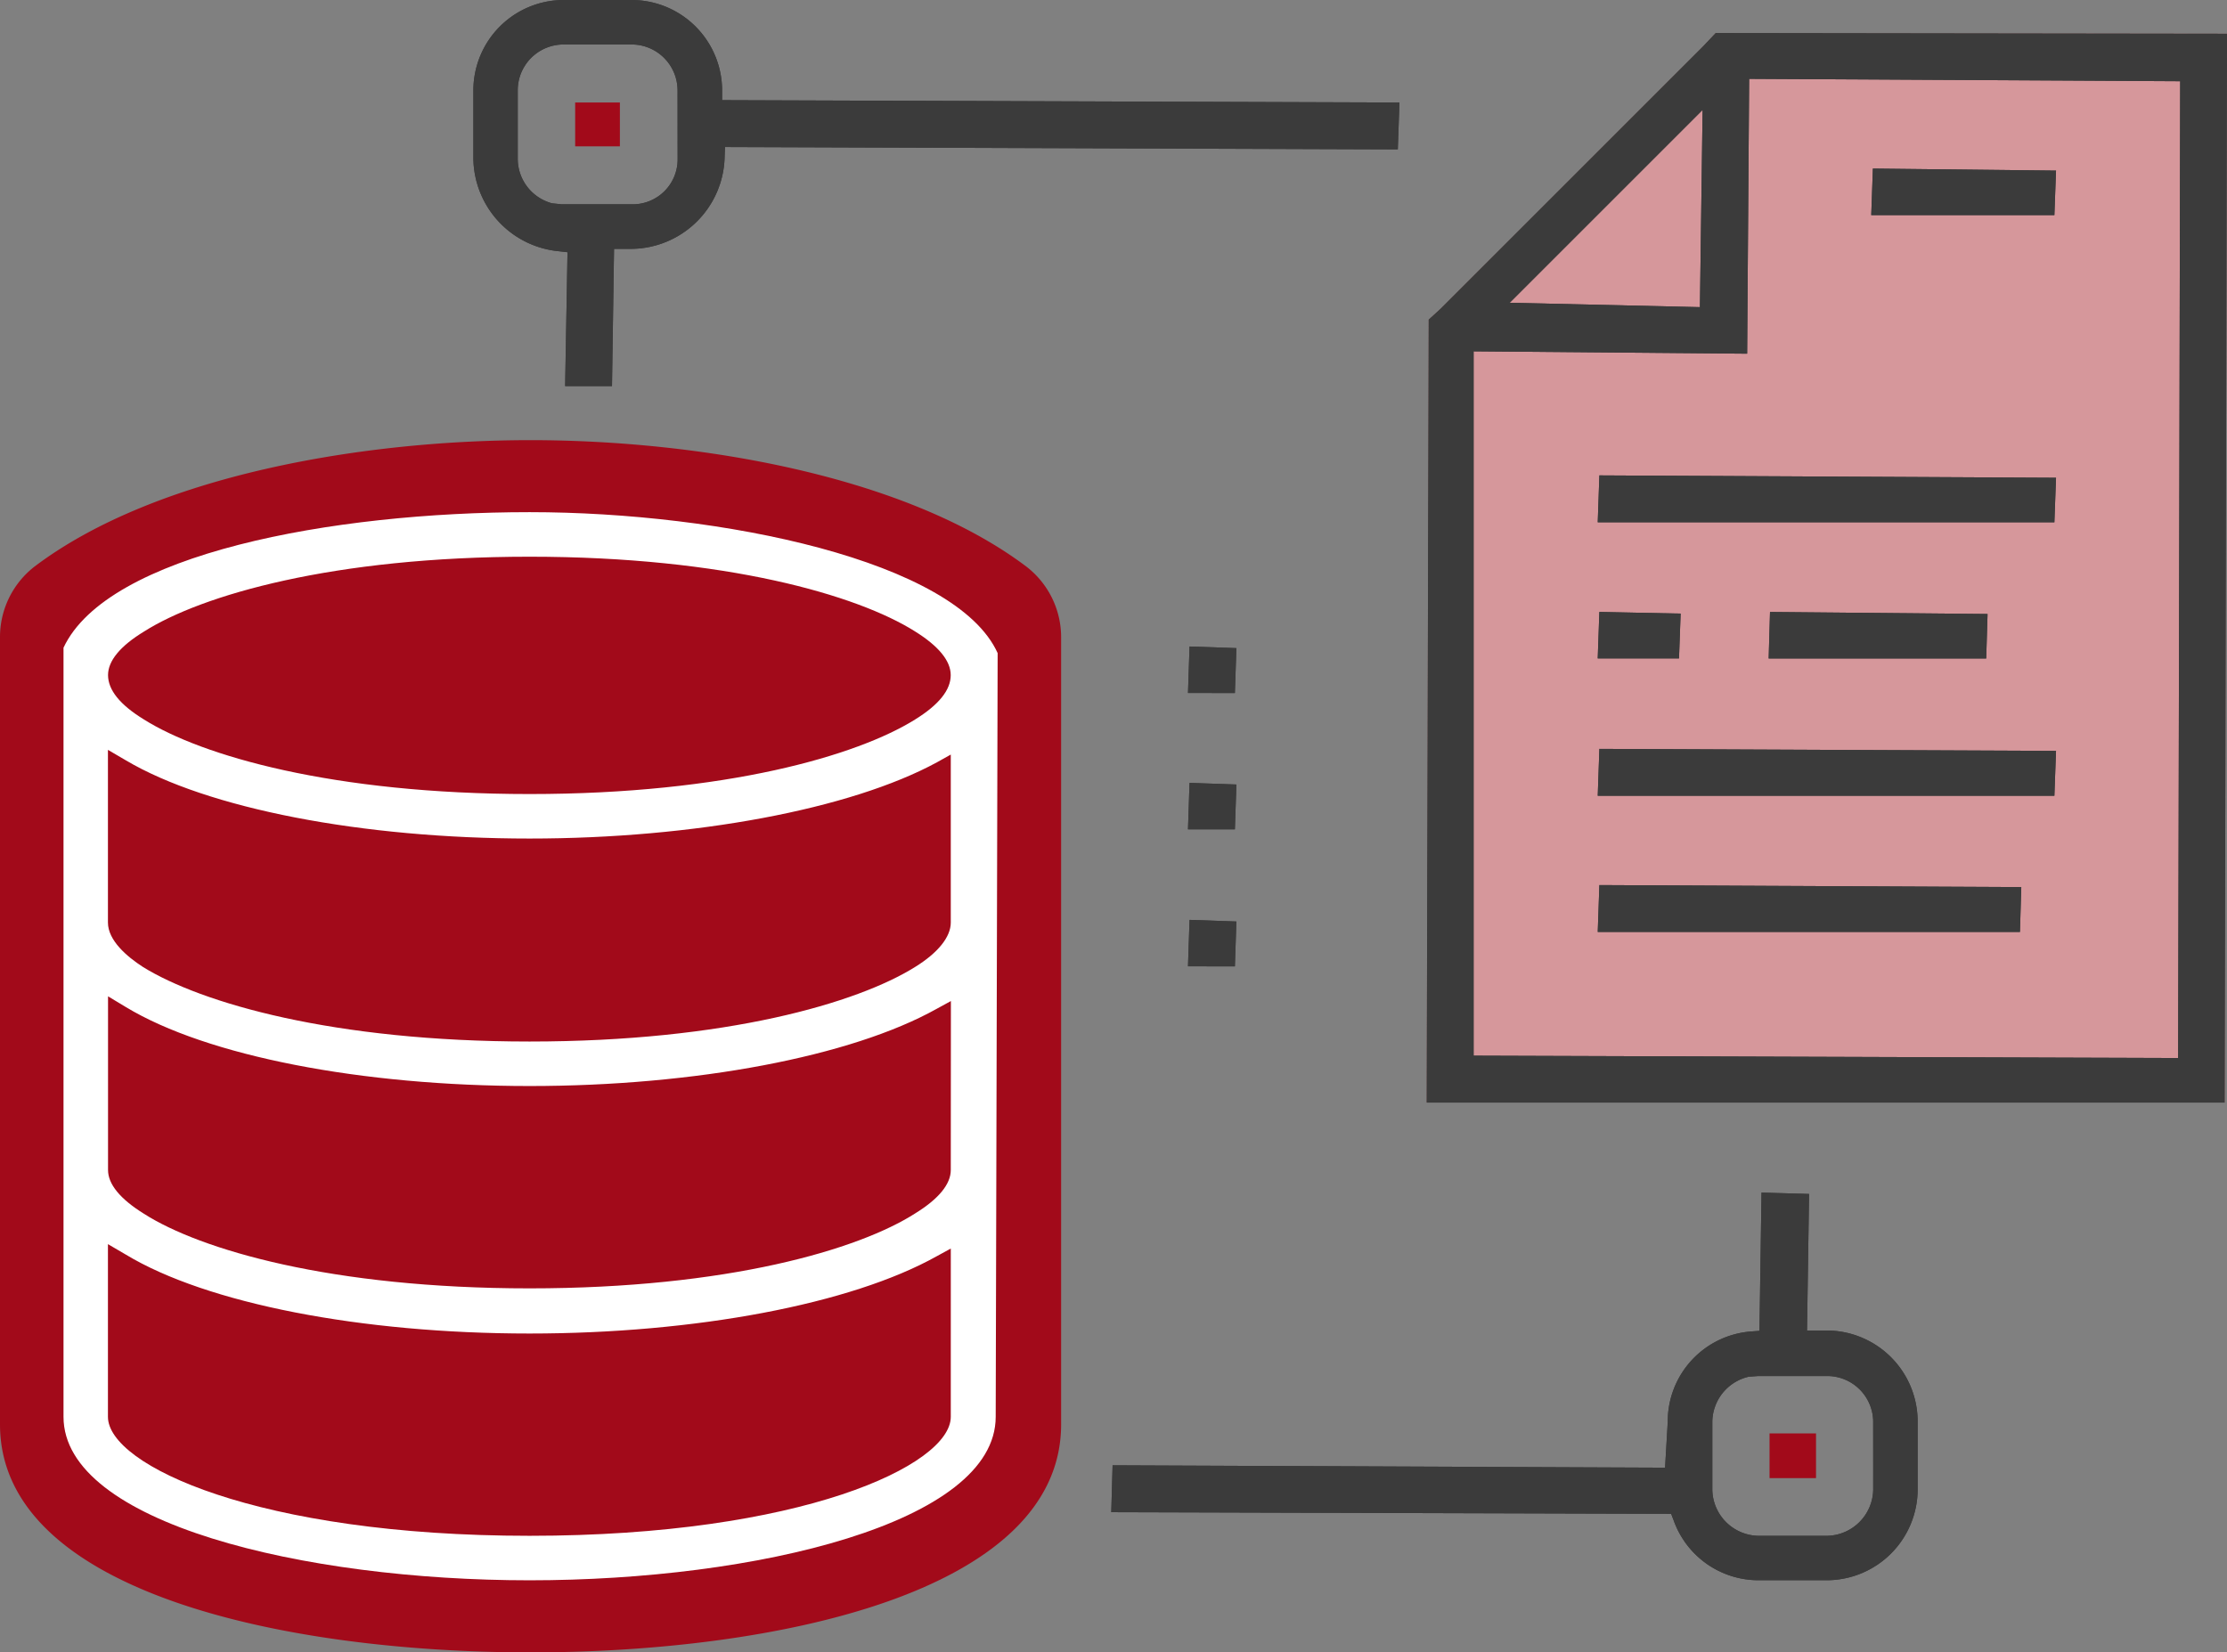 <svg xmlns="http://www.w3.org/2000/svg" width="136.087" height="101" viewBox="0 0 136.087 101">
  <rect x="0" y="0" width="136.087" height="101" fill="#808080" stroke="none"/>
  <g id="グループ_1369" data-name="グループ 1369" transform="translate(-1300.089 -632.946)">
    <rect id="長方形_885" data-name="長方形 885" width="2.84" height="2.733" transform="translate(1408.222 720.561)" fill="#a20a1a"/>
    <rect id="長方形_886" data-name="長方形 886" width="2.733" height="2.679" transform="translate(1335.236 639.211)" fill="#a20a1a"/>
    <path id="パス_2848" data-name="パス 2848" d="M1332.512,642.623c10.125,0,22.839,2.124,30.271,7.71a5.449,5.449,0,0,1,2.149,4.362v48.087c0,10.287-17.465,13.937-32.42,13.937s-32.423-3.65-32.423-13.937v-48.1a5.449,5.449,0,0,1,2.149-4.362C1309.664,644.736,1322.339,642.623,1332.512,642.623Z" transform="translate(0 17.227)" fill="#a20a1a"/>
    <path id="パス_2849" data-name="パス 2849" d="M1326.2,650l.095-2.842,2.864.1-.093,2.745Z" transform="translate(46.484 25.304)" fill="#3b3b3b"/>
    <path id="パス_2850" data-name="パス 2850" d="M1326.2,650l.095-2.842,2.864.1-.093,2.745Z" transform="translate(46.484 25.304)" fill="#3b3b3b"/>
    <path id="パス_2851" data-name="パス 2851" d="M1326.2,653l.095-2.84,2.864.1-.093,2.743Z" transform="translate(46.484 30.638)" fill="#3b3b3b"/>
    <path id="パス_2852" data-name="パス 2852" d="M1326.2,653l.095-2.84,2.864.1-.093,2.743Z" transform="translate(46.484 30.638)" fill="#3b3b3b"/>
    <path id="パス_2853" data-name="パス 2853" d="M1326.2,656.009l.095-2.84,2.864.1-.093,2.743Z" transform="translate(46.484 36.003)" fill="#3b3b3b"/>
    <path id="パス_2854" data-name="パス 2854" d="M1326.2,656.009l.095-2.84,2.864.1-.093,2.743Z" transform="translate(46.484 36.003)" fill="#3b3b3b"/>
    <path id="パス_2855" data-name="パス 2855" d="M1325.7,639.068v-.578a5.536,5.536,0,0,0-5.5-5.544h-4.2a5.526,5.526,0,0,0-5.5,5.544v4.165a5.767,5.767,0,0,0,5.216,5.647l.536.061-.145,8.182h2.864l.125-8.388h1.112a5.749,5.749,0,0,0,5.646-5.647l.022-.578,41.114.145.1-2.864Zm-2.719,3.586a2.745,2.745,0,0,1-2.783,2.78h-4.287l-.6-.061a2.821,2.821,0,0,1-2.1-2.719V638.49a2.8,2.8,0,0,1,2.783-2.825h4.2a2.808,2.808,0,0,1,2.783,2.825Z" transform="translate(18.516 0)" fill="#3b3b3b"/>
    <path id="パス_2856" data-name="パス 2856" d="M1325.7,639.068v-.578a5.536,5.536,0,0,0-5.5-5.544h-4.2a5.526,5.526,0,0,0-5.5,5.544v4.165a5.767,5.767,0,0,0,5.216,5.647l.536.061-.145,8.182h2.864l.125-8.388h1.112a5.749,5.749,0,0,0,5.646-5.647l.022-.578,41.114.145.1-2.864Zm-2.719,3.586a2.745,2.745,0,0,1-2.783,2.78h-4.287l-.6-.061a2.821,2.821,0,0,1-2.1-2.719V638.49a2.8,2.8,0,0,1,2.783-2.825h4.2a2.808,2.808,0,0,1,2.783,2.825Z" transform="translate(18.516 0)" fill="#3b3b3b"/>
    <path id="パス_2857" data-name="パス 2857" d="M1368.227,667.595h-1.2l.125-8.346-2.906-.084-.125,8.452-.537.039a5.514,5.514,0,0,0-5.068,5.524l-.164,2.8-33.76-.145-.081,2.866,34.211.1.145.37a5.507,5.507,0,0,0,5.193,3.689h4.162a5.564,5.564,0,0,0,5.566-5.544v-4.162A5.568,5.568,0,0,0,1368.227,667.595Zm2.844,9.728a2.871,2.871,0,0,1-2.844,2.822h-4.162a2.867,2.867,0,0,1-2.825-2.822v-4.162a2.861,2.861,0,0,1,2.227-2.741l.575-.042h4.184a2.81,2.81,0,0,1,2.844,2.783Z" transform="translate(43.485 46.676)" fill="#3b3b3b"/>
    <path id="パス_2858" data-name="パス 2858" d="M1368.227,667.595h-1.2l.125-8.346-2.906-.084-.125,8.452-.537.039a5.514,5.514,0,0,0-5.068,5.524l-.164,2.8-33.76-.145-.081,2.866,34.211.1.145.37a5.507,5.507,0,0,0,5.193,3.689h4.162a5.564,5.564,0,0,0,5.566-5.544v-4.162A5.568,5.568,0,0,0,1368.227,667.595Zm2.844,9.728a2.871,2.871,0,0,1-2.844,2.822h-4.162a2.867,2.867,0,0,1-2.825-2.822v-4.162a2.861,2.861,0,0,1,2.227-2.741l.575-.042h4.184a2.81,2.81,0,0,1,2.844,2.783Z" transform="translate(43.485 46.676)" fill="#3b3b3b"/>
    <path id="パス_2859" data-name="パス 2859" d="M1349.109,633.672l-.783.824-16.013,16.013-.743.68-.123,47.855h48.762l.145-65.332Z" transform="translate(55.823 1.293)" fill="#d6979b"/>
    <path id="パス_2860" data-name="パス 2860" d="M1340.275,646.5l-.1,2.741h-4.967l.1-2.844Z" transform="translate(62.514 23.952)" fill="#3b3b3b"/>
    <path id="パス_2861" data-name="パス 2861" d="M1340.275,646.5l-.1,2.741h-4.967l.1-2.844Z" transform="translate(62.514 23.952)" fill="#3b3b3b"/>
    <path id="パス_2862" data-name="パス 2862" d="M1352.339,646.524l-.083,2.72h-13.293l.082-2.844Z" transform="translate(69.205 23.952)" fill="#3b3b3b"/>
    <path id="パス_2863" data-name="パス 2863" d="M1352.339,646.524l-.083,2.72h-13.293l.082-2.844Z" transform="translate(69.205 23.952)" fill="#3b3b3b"/>
    <path id="パス_2864" data-name="パス 2864" d="M1361.091,652.528l-.082,2.741h-25.8l.1-2.865Z" transform="translate(62.514 34.641)" fill="#3b3b3b"/>
    <path id="パス_2865" data-name="パス 2865" d="M1361.091,652.528l-.082,2.741h-25.8l.1-2.865Z" transform="translate(62.514 34.641)" fill="#3b3b3b"/>
    <path id="パス_2866" data-name="パス 2866" d="M1352.511,636.776l-.1,2.72h-11.191l.1-2.844Z" transform="translate(73.217 6.598)" fill="#3b3b3b"/>
    <path id="パス_2867" data-name="パス 2867" d="M1352.511,636.776l-.1,2.72h-11.191l.1-2.844Z" transform="translate(73.217 6.598)" fill="#3b3b3b"/>
    <path id="パス_2868" data-name="パス 2868" d="M1363.214,643.542l-.1,2.72h-27.905l.1-2.865Z" transform="translate(62.514 18.607)" fill="#3b3b3b"/>
    <path id="パス_2869" data-name="パス 2869" d="M1363.214,643.542l-.1,2.72h-27.905l.1-2.865Z" transform="translate(62.514 18.607)" fill="#3b3b3b"/>
    <path id="パス_2870" data-name="パス 2870" d="M1363.214,649.534l-.1,2.741h-27.905l.1-2.865Z" transform="translate(62.514 29.31)" fill="#3b3b3b"/>
    <path id="パス_2871" data-name="パス 2871" d="M1363.214,649.534l-.1,2.741h-27.905l.1-2.865Z" transform="translate(62.514 29.31)" fill="#3b3b3b"/>
    <path id="パス_2872" data-name="パス 2872" d="M1349.107,633.672l-.781.826-16.014,16.014-.743.678-.122,47.856h48.76l.145-65.332Zm-.8,4.7-.164,12.055-11.624-.267Zm29.059,57.954-43.052-.145V653.128l16.715.145.122-16.8,26.34.145Z" transform="translate(55.824 1.292)" fill="#3b3b3b"/>
    <path id="パス_2873" data-name="パス 2873" d="M1349.107,633.672l-.781.826-16.014,16.014-.743.678-.122,47.856h48.76l.145-65.332Zm-.8,4.7-.164,12.055-11.624-.267Zm29.059,57.954-43.052-.145V653.128l16.715.145.122-16.8,26.34.145Z" transform="translate(55.824 1.292)" fill="#3b3b3b"/>
    <path id="パス_2874" data-name="パス 2874" d="M1358.181,652.739l-.145-.331c-2.555-5.647-16.345-8.2-28.069-8.2-12.1,0-25.517,2.555-28.194,8.285l-.247.495-.042-.02V699.5c0,6.492,14.674,9.995,28.483,9.995s28.481-3.5,28.481-9.995l.122-46.68Zm-2.474,46.763c0,2.967-9.172,7.273-25.74,7.273-16.592,0-25.764-4.307-25.764-7.273V688.948l1.093.639c4.946,2.989,14.385,4.824,24.672,4.824,10.118,0,19.64-1.793,24.875-4.721l.865-.473Zm0-15.085c0,.865-.743,1.771-2.185,2.658-3.442,2.2-11.438,4.576-23.554,4.576-12.141,0-20.137-2.371-23.559-4.557-1.463-.906-2.2-1.813-2.2-2.677V673.8l1.093.659c4.946,2.989,14.385,4.824,24.672,4.824,10.1,0,19.64-1.793,24.875-4.721l.865-.473Zm0-15.127c0,.884-.784,1.854-2.185,2.719-3.523,2.2-11.541,4.554-23.554,4.554-12,0-20.054-2.349-23.621-4.554-.99-.639-2.144-1.629-2.144-2.719V658.735l1.093.639c4.968,2.947,14.427,4.782,24.672,4.782,10.076,0,19.62-1.793,24.894-4.66l.845-.473Zm-2.185-12.408c-3.523,2.2-11.541,4.554-23.554,4.554-12.038,0-20.054-2.349-23.559-4.554-1.482-.906-2.2-1.813-2.2-2.719,0-.867.742-1.774,2.2-2.661,3.506-2.224,11.543-4.573,23.559-4.573,11.994,0,20.031,2.349,23.535,4.554,1.462.906,2.2,1.813,2.2,2.68C1355.707,655.068,1354.987,655.975,1353.522,656.881Z" transform="translate(2.483 20.045)" fill="#a20a1a"/>
    <path id="パス_2875" data-name="パス 2875" d="M1358.57,652.822c-2.555-5.647-16.879-8.616-28.6-8.616-12.1,0-25.8,2.555-28.483,8.285V699.5c0,6.492,14.674,9.995,28.483,9.995s28.481-3.5,28.481-9.995Zm-2.864,46.68c0,2.967-9.172,7.273-25.74,7.273-16.592,0-25.764-4.307-25.764-7.273V688.948l1.093.639c4.946,2.989,14.385,4.824,24.672,4.824,10.118,0,19.64-1.793,24.875-4.721l.865-.473Zm0-15.085c0,.865-.743,1.771-2.185,2.658-3.442,2.2-11.438,4.576-23.554,4.576-12.141,0-20.137-2.371-23.559-4.557-1.463-.906-2.2-1.813-2.2-2.677V673.8l1.093.659c4.946,2.989,14.385,4.824,24.672,4.824,10.1,0,19.64-1.793,24.875-4.721l.865-.473Zm0-15.127c0,.884-.784,1.854-2.185,2.719-3.523,2.2-11.541,4.554-23.554,4.554-12,0-20.054-2.349-23.621-4.554-.99-.639-2.144-1.629-2.144-2.719V658.735l1.093.639c4.968,2.947,14.427,4.782,24.672,4.782,10.076,0,19.62-1.793,24.894-4.66l.845-.473Zm-2.185-12.408c-3.523,2.2-11.541,4.554-23.554,4.554-12.038,0-20.054-2.349-23.559-4.554-1.482-.906-2.2-1.813-2.2-2.719,0-.867.742-1.774,2.2-2.661,3.506-2.224,11.543-4.573,23.559-4.573,11.994,0,20.031,2.349,23.535,4.554,1.462.906,2.2,1.813,2.2,2.68C1355.707,655.068,1354.987,655.975,1353.522,656.881Z" transform="translate(2.483 20.045)" fill="#fff"/>
  </g>
</svg>
